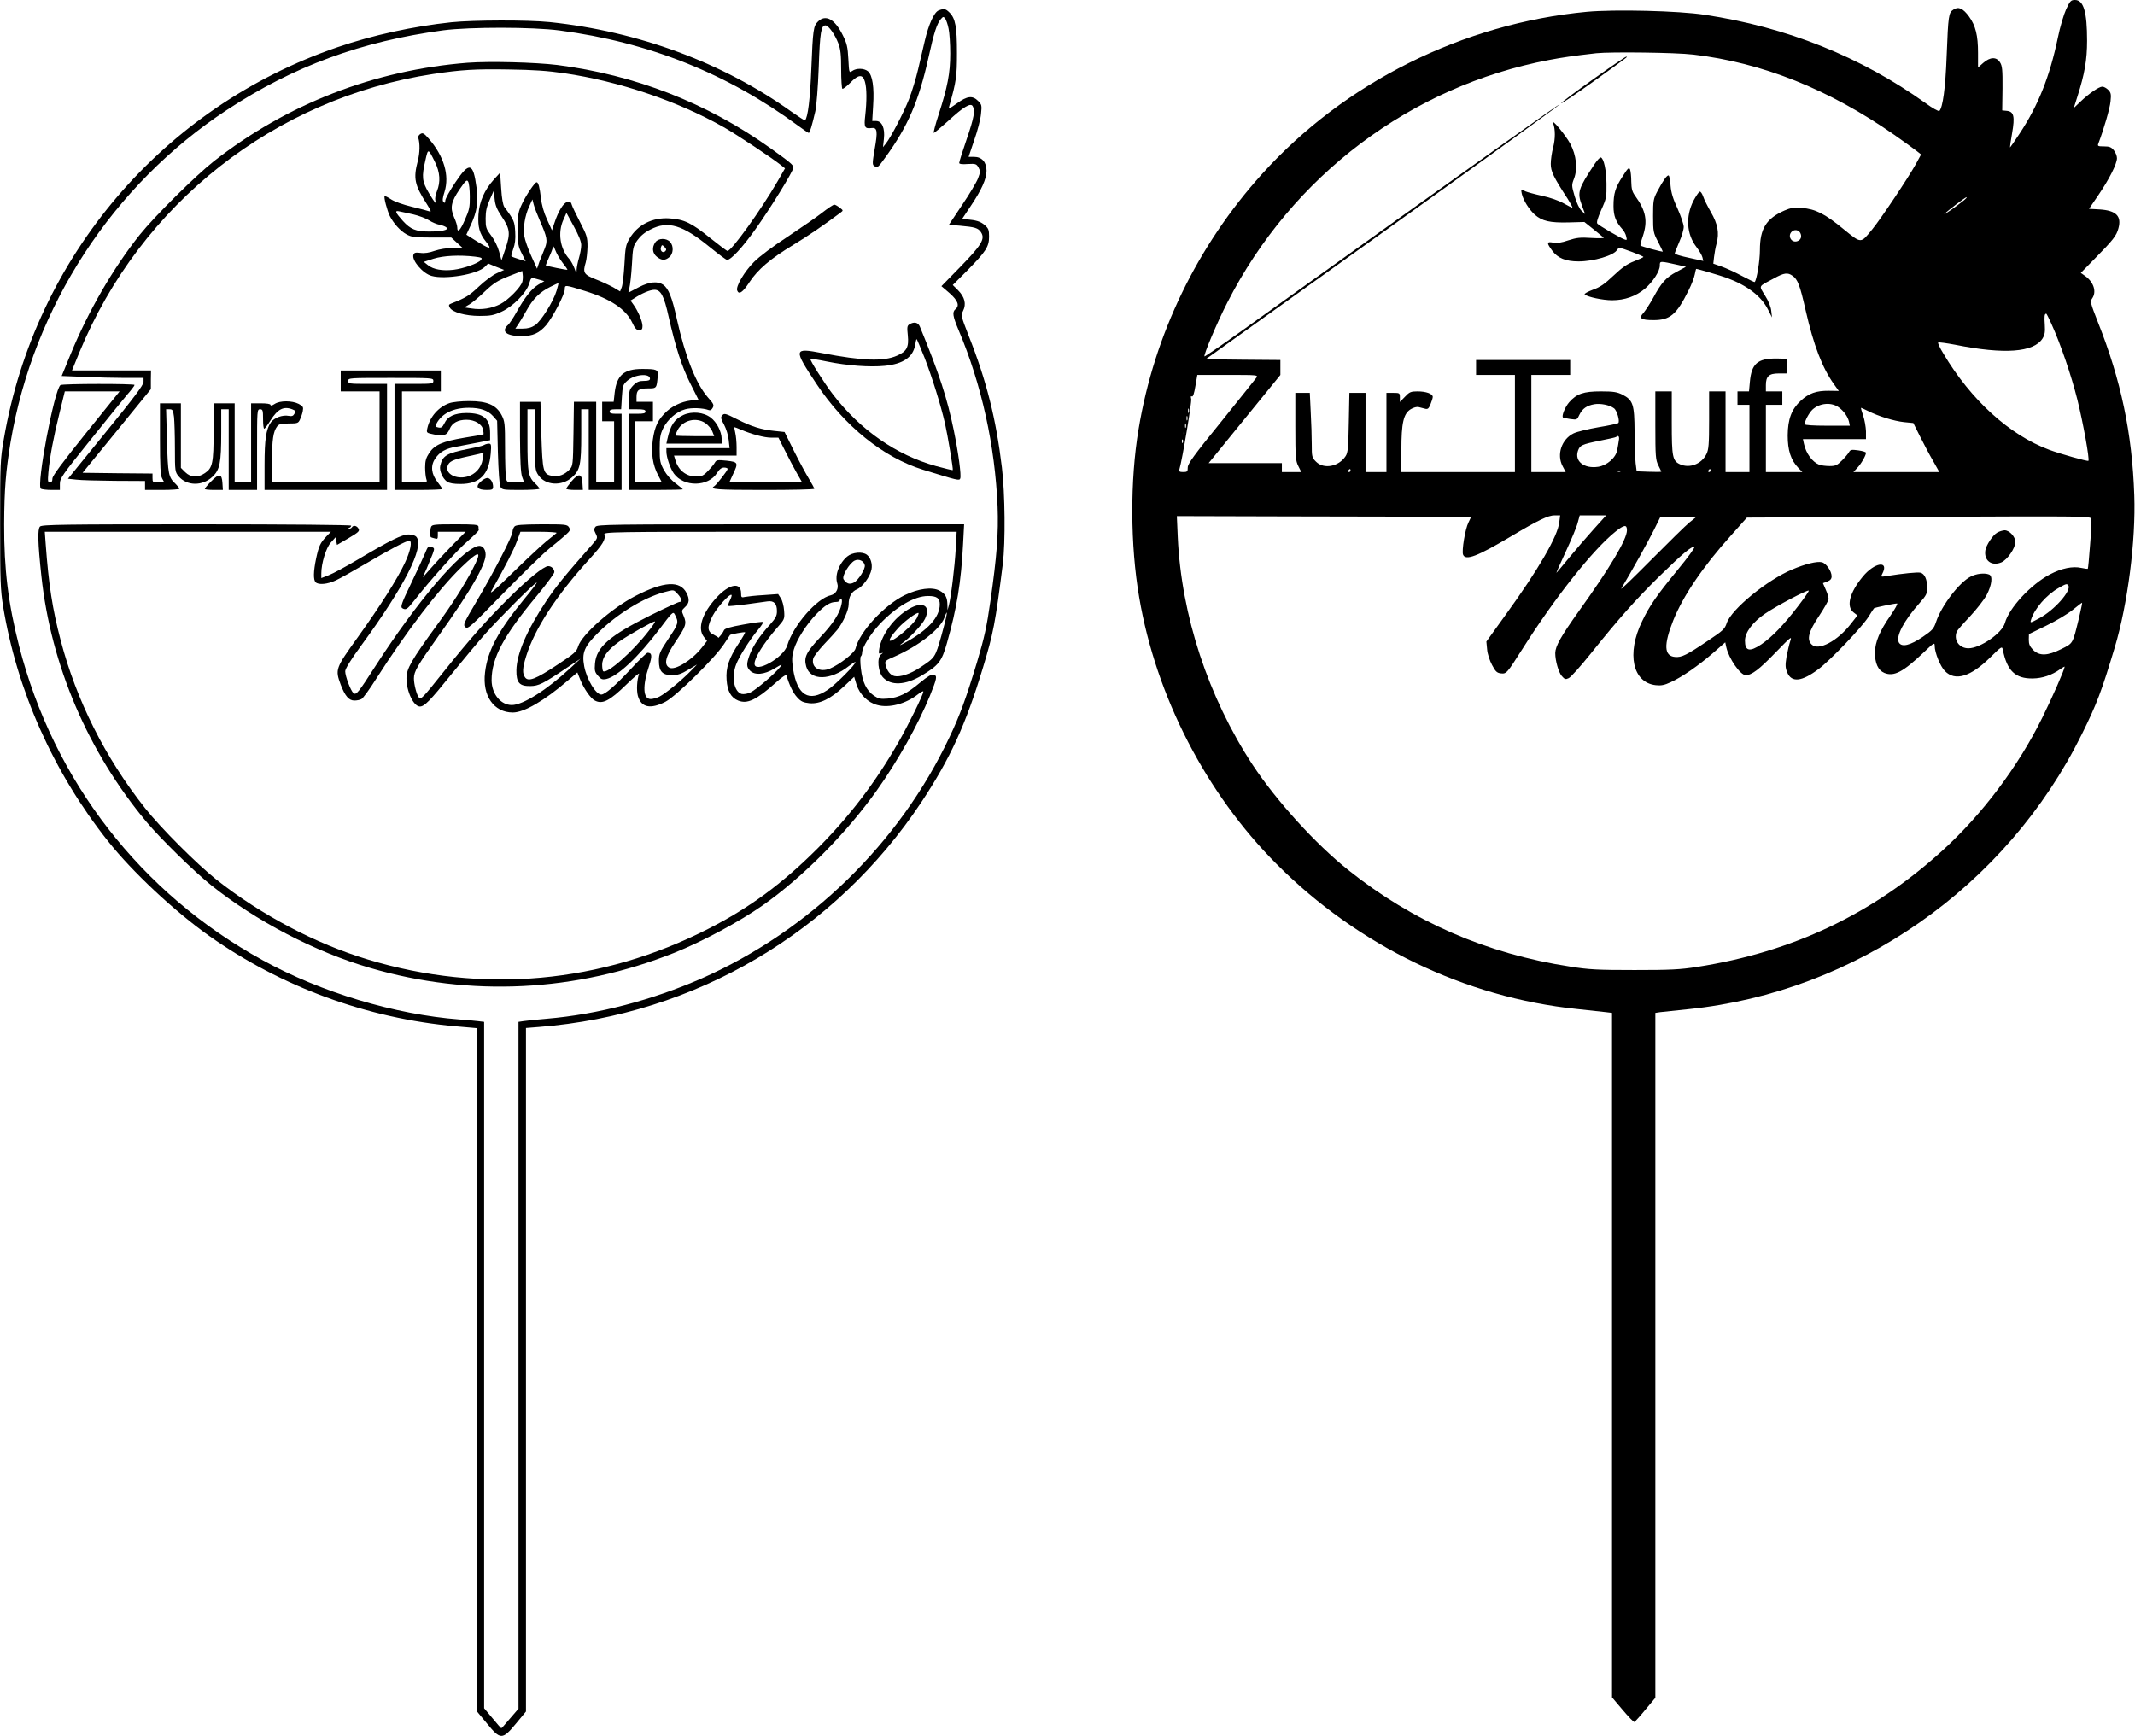 <?xml version="1.0" encoding="UTF-8" standalone="yes"?>
<svg version="1.0" xmlns="http://www.w3.org/2000/svg" width="377.987mm" height="307.325mm" viewBox="0 0 1429 1162" preserveAspectRatio="xMidYMid meet">
  <g transform="translate(0,1162) scale(0.1,-0.1)" fill="#000000" stroke="none">
    <path d="M13830 11558 c-16 -35 -41 -119 -55 -188 -55 -264 -132 -456 -257
-645 -34 -52 -63 -93 -64 -92 -1 1 5 44 14 94 20 114 12 146 -35 151 l-31 3 2
147 c1 126 -2 152 -17 175 -24 38 -66 36 -112 -4 l-35 -31 0 99 c0 115 -16
181 -60 242 -40 55 -71 69 -104 47 -33 -21 -35 -36 -46 -311 -8 -215 -26 -345
-49 -368 -4 -4 -45 18 -90 51 -437 313 -930 510 -1481 593 -174 27 -602 37
-788 20 -830 -78 -1622 -473 -2175 -1086 -433 -480 -721 -1074 -826 -1707 -58
-345 -56 -779 4 -1128 113 -663 448 -1312 920 -1785 545 -547 1263 -893 2010
-970 83 -9 169 -18 193 -21 l42 -5 0 -2291 0 -2291 71 -84 c39 -46 74 -83 79
-81 4 2 38 39 74 83 l66 79 0 2293 0 2292 33 5 c17 2 103 11 190 20 1119 115
2128 820 2632 1841 100 201 133 290 220 580 87 290 142 716 131 1020 -14 414
-89 770 -243 1157 -51 130 -53 139 -39 160 31 44 11 108 -45 149 l-31 22 94
96 c123 125 145 153 158 203 22 81 -15 119 -126 126 l-71 4 64 94 c72 106 123
207 123 245 0 15 -9 38 -21 53 -17 21 -29 26 -66 26 -39 0 -44 2 -38 18 37 96
78 238 82 283 5 48 3 59 -16 78 -11 11 -29 21 -39 21 -23 0 -92 -48 -149 -103
l-42 -40 25 79 c47 147 64 242 64 371 0 193 -23 273 -81 273 -27 0 -33 -6 -59
-62z m-2498 -303 c464 -54 911 -233 1348 -538 63 -44 129 -92 147 -106 l32
-25 -36 -66 c-50 -90 -232 -363 -290 -434 -80 -98 -72 -98 -193 0 -126 104
-189 135 -280 142 -54 4 -76 0 -115 -17 -123 -54 -165 -122 -165 -265 0 -71
-21 -200 -35 -214 -2 -2 -40 17 -86 41 -46 25 -108 53 -137 63 l-54 19 5 45
c3 25 10 65 17 90 19 71 8 130 -38 210 -22 38 -46 86 -52 105 -7 20 -17 34
-23 32 -7 -2 -25 -30 -42 -61 -53 -105 -46 -223 19 -308 19 -25 38 -57 41 -70
l6 -25 -95 21 c-53 11 -96 24 -96 29 0 5 14 39 30 77 17 38 30 83 30 101 0 18
-19 72 -41 122 -30 64 -43 107 -47 153 -2 36 -8 67 -13 69 -9 6 -37 -33 -75
-105 -27 -51 -29 -63 -29 -166 0 -105 2 -113 33 -172 17 -34 32 -64 32 -66 0
-5 -143 34 -149 40 -3 3 4 30 15 62 34 102 22 170 -51 271 -20 27 -25 47 -26
95 0 34 -4 70 -8 81 -7 17 -14 11 -49 -44 -50 -77 -62 -115 -62 -201 0 -66 16
-106 60 -155 10 -11 22 -32 25 -48 6 -24 5 -26 -11 -20 -31 11 -171 93 -182
106 -7 8 2 37 26 92 34 75 36 86 35 175 -1 92 -18 170 -38 176 -5 2 -23 -17
-40 -42 -111 -167 -119 -190 -87 -278 l22 -59 -24 22 c-14 13 -33 53 -46 97
-21 72 -21 75 -4 119 25 66 15 156 -25 232 -32 59 -129 176 -115 138 15 -41
15 -103 0 -162 -9 -33 -16 -83 -16 -110 0 -50 18 -88 114 -235 20 -32 34 -58
30 -58 -4 0 -30 13 -58 29 -29 17 -91 39 -143 50 -51 11 -101 25 -112 30 -29
16 -32 14 -25 -16 10 -44 50 -107 88 -141 49 -42 100 -54 225 -51 l106 3 60
-48 c33 -27 64 -52 69 -57 5 -4 -32 -5 -81 -2 -76 5 -100 2 -156 -16 -46 -16
-76 -20 -101 -15 -44 8 -45 -1 -7 -53 37 -51 91 -73 177 -73 101 0 236 40 257
76 4 8 13 14 19 14 16 0 158 -54 158 -60 0 -3 -28 -16 -62 -29 -47 -18 -82
-43 -139 -97 -58 -55 -89 -77 -138 -94 -34 -13 -58 -26 -54 -31 18 -17 121
-39 184 -39 84 0 160 27 219 77 54 46 100 118 100 155 0 32 -2 32 124 4 l51
-12 -63 -34 c-70 -37 -101 -71 -157 -175 -21 -38 -50 -82 -63 -98 -36 -38 -19
-50 66 -50 111 0 154 37 234 198 20 39 38 87 42 108 4 20 8 37 9 37 11 0 163
-45 205 -60 139 -52 232 -123 277 -214 l26 -51 -5 43 c-2 27 -19 68 -42 104
-42 69 -48 57 61 115 67 37 91 40 123 17 35 -24 50 -63 88 -231 54 -236 111
-384 189 -494 l33 -46 -66 1 c-85 1 -134 -17 -188 -66 -62 -57 -87 -123 -88
-233 0 -100 21 -165 71 -217 l27 -28 -122 0 -122 0 0 225 0 225 55 0 55 0 0
45 0 45 -55 0 -55 0 0 42 c0 59 21 78 85 78 l53 0 4 43 c3 23 3 45 1 50 -2 4
-36 7 -75 7 -124 0 -164 -35 -175 -155 l-6 -65 -38 0 -39 0 0 -45 0 -45 40 0
40 0 0 -225 0 -225 -80 0 -80 0 0 270 0 270 -55 0 -55 0 0 -192 c0 -164 -3
-198 -18 -228 -33 -67 -113 -97 -177 -68 -50 23 -55 49 -55 278 l0 210 -55 0
-55 0 0 -228 c0 -208 2 -231 20 -267 11 -22 20 -41 20 -43 0 -1 -37 -2 -82 0
l-83 3 -7 55 c-3 30 -6 125 -7 210 -1 183 -10 211 -81 248 -37 18 -60 22 -145
22 -116 0 -162 -16 -212 -73 -27 -31 -52 -92 -41 -102 1 -2 23 -6 48 -10 45
-6 46 -6 62 29 20 41 49 61 100 70 40 7 102 -5 131 -27 20 -14 41 -87 29 -99
-4 -4 -64 -17 -132 -28 -69 -12 -144 -30 -167 -41 -80 -39 -115 -141 -74 -219
l21 -40 -115 0 -115 0 0 325 0 325 130 0 130 0 0 50 0 50 -315 0 -315 0 0 -50
0 -50 130 0 130 0 0 -325 0 -325 -380 0 -380 0 0 148 c0 181 14 243 63 273 18
11 41 17 52 14 11 -3 30 -8 43 -11 18 -5 25 0 37 30 8 19 15 42 15 49 0 21
-45 37 -102 37 -45 0 -54 -4 -84 -36 l-34 -35 0 30 c0 30 -1 31 -45 31 l-45 0
0 -265 0 -265 -70 0 -70 0 0 265 0 265 -54 0 -54 0 -4 -198 c-3 -170 -6 -202
-21 -225 -46 -71 -146 -90 -198 -38 -28 28 -29 34 -29 118 0 48 -3 145 -7 216
l-6 127 -49 0 -48 0 0 -225 c0 -207 2 -229 20 -265 l20 -40 -65 0 -65 0 0 30
0 30 -245 0 -245 0 240 295 240 295 0 50 0 50 -250 2 -250 3 1185 849 c652
467 1185 853 1185 858 0 6 -453 -316 -2139 -1524 -129 -92 -237 -166 -239
-164 -8 8 85 229 153 361 432 848 1229 1449 2155 1624 90 17 157 27 315 45 94
10 533 5 647 -9z m1811 -978 c-40 -33 -140 -103 -128 -90 18 20 140 113 148
113 5 0 -4 -10 -20 -23z m-1093 -216 c13 -25 4 -48 -21 -56 -38 -12 -65 35
-37 63 18 18 46 14 58 -7z m1681 -608 c64 -142 133 -345 174 -508 39 -157 83
-400 74 -410 -6 -5 -191 47 -263 74 -266 99 -524 334 -708 644 -23 37 -38 70
-35 74 4 3 55 -4 114 -15 330 -66 526 -51 585 42 15 25 18 43 15 93 -4 56 -2
73 10 73 2 0 17 -30 34 -67z m-5322 -362 c-8 -11 -114 -143 -236 -295 -182
-224 -223 -281 -223 -305 0 -28 -3 -31 -31 -31 -24 0 -29 4 -25 18 20 67 84
452 79 471 -4 16 -3 22 5 17 7 -4 15 20 23 69 l13 75 204 0 c199 0 204 0 191
-19z m3900 -199 c33 -24 59 -61 67 -94 l6 -28 -151 0 c-97 0 -151 4 -151 10 0
23 29 76 52 98 49 45 128 51 177 14z m-4352 -34 c-3 -7 -5 -2 -5 12 0 14 2 19
5 13 2 -7 2 -19 0 -25z m4546 11 c68 -35 175 -68 242 -75 l62 -6 46 -92 c25
-50 64 -124 87 -163 l41 -73 -288 0 -287 0 26 28 c26 27 58 83 58 101 0 5 -23
12 -51 16 -45 6 -53 5 -62 -11 -6 -11 -27 -36 -47 -56 -33 -33 -44 -38 -83
-38 -25 0 -57 4 -70 9 -46 18 -88 75 -102 139 l-7 32 211 0 211 0 0 53 c-1 28
-9 76 -19 105 -10 28 -16 52 -14 52 2 0 23 -10 46 -21z m-4556 -61 c-3 -7 -5
-2 -5 12 0 14 2 19 5 13 2 -7 2 -19 0 -25z m-10 -50 c-3 -7 -5 -2 -5 12 0 14
2 19 5 13 2 -7 2 -19 0 -25z m-10 -50 c-3 -7 -5 -2 -5 12 0 14 2 19 5 13 2 -7
2 -19 0 -25z m2909 -35 c-2 -16 -7 -44 -11 -65 -8 -51 -68 -104 -128 -113 -94
-14 -159 37 -135 107 13 37 25 43 148 68 57 11 106 22 108 25 14 14 23 2 18
-22z m-2919 -15 c-3 -8 -6 -5 -6 6 -1 11 2 17 5 13 3 -3 4 -12 1 -19z m1123
-188 c0 -5 -5 -10 -11 -10 -5 0 -7 5 -4 10 3 6 8 10 11 10 2 0 4 -4 4 -10z
m2410 0 c0 -5 -5 -10 -11 -10 -5 0 -7 5 -4 10 3 6 8 10 11 10 2 0 4 -4 4 -10z
m-603 -6 c-3 -3 -12 -4 -19 -1 -8 3 -5 6 6 6 11 1 17 -2 13 -5z m-1251 -303
l251 -1 -18 -38 c-22 -43 -46 -190 -36 -215 16 -42 95 -12 317 120 186 111
253 143 296 143 l37 0 -6 -46 c-10 -94 -139 -316 -362 -624 l-126 -175 5 -52
c2 -30 17 -75 33 -105 23 -44 33 -53 59 -56 37 -4 40 -1 144 163 218 345 474
667 623 786 59 47 77 49 77 9 0 -60 -113 -250 -321 -540 -122 -171 -158 -236
-159 -282 0 -51 22 -129 44 -154 19 -22 25 -24 46 -14 14 6 81 81 149 166 190
237 296 356 457 515 158 154 216 203 235 197 6 -2 -43 -70 -110 -151 -145
-177 -189 -241 -240 -347 -105 -216 -63 -410 92 -427 34 -4 58 0 100 20 75 34
186 111 284 196 l81 71 7 -33 c17 -76 94 -187 130 -187 40 0 91 39 198 150
105 108 113 115 100 78 -7 -21 -18 -69 -25 -106 -9 -56 -8 -73 5 -104 29 -69
97 -62 210 23 81 61 289 279 334 350 17 28 34 54 37 57 6 5 130 31 154 32 7 0
-13 -36 -44 -81 -72 -102 -103 -178 -104 -247 0 -73 21 -119 63 -137 64 -26
124 5 262 136 70 67 75 70 75 45 0 -44 38 -139 69 -169 68 -69 171 -38 302 91
76 75 80 77 85 53 28 -142 84 -195 201 -193 64 1 127 22 183 62 17 12 30 19
30 17 0 -18 -84 -209 -150 -342 -161 -327 -402 -647 -668 -889 -467 -425
-1002 -679 -1642 -779 -114 -18 -179 -21 -420 -21 -246 0 -305 3 -430 23 -560
86 -1053 301 -1485 646 -219 174 -482 464 -641 705 -297 453 -477 1000 -501
1525 l-6 140 734 -2 c404 -1 847 -2 985 -2z m1072 -83 c-46 -51 -119 -136
-162 -188 -43 -52 -82 -99 -87 -104 -5 -5 23 58 61 140 38 82 75 170 81 197
l13 47 88 0 89 0 -83 -92z m3322 -108 c-6 -85 -13 -156 -15 -158 -1 -1 -20 1
-43 6 -58 13 -132 -2 -210 -43 -128 -67 -275 -226 -302 -326 -18 -67 -165
-169 -244 -169 -62 0 -101 55 -78 112 4 9 43 54 87 100 44 47 95 112 113 145
35 67 42 127 16 137 -31 12 -85 6 -123 -14 -76 -38 -196 -195 -232 -304 -15
-45 -25 -56 -88 -99 -85 -58 -142 -72 -161 -38 -21 41 33 145 139 264 45 51
51 63 51 102 0 55 -17 94 -45 101 -19 5 -117 -5 -224 -22 -42 -7 -43 -6 -32
14 49 93 -52 78 -131 -19 -88 -107 -111 -199 -62 -238 l27 -21 -43 -55 c-90
-117 -219 -185 -264 -139 -34 33 -20 86 49 189 36 54 65 106 65 115 0 10 -8
38 -19 62 l-19 44 29 11 c21 8 29 18 29 35 0 34 -36 87 -65 94 -32 8 -111 -11
-200 -49 -167 -70 -406 -266 -437 -358 -13 -40 -25 -51 -124 -117 -145 -98
-178 -114 -222 -110 -74 6 -77 81 -12 245 66 164 198 359 386 568 l107 120
1151 5 c1145 5 1151 5 1155 -15 2 -11 -2 -90 -9 -175z m-2680 154 c-25 -20
-141 -134 -259 -253 -118 -119 -207 -205 -199 -191 67 111 184 322 219 393
l43 87 121 0 120 0 -45 -36z m2535 -424 c21 -35 -95 -166 -195 -219 -61 -33
-62 -33 -55 -10 22 73 103 167 185 213 50 29 56 30 65 16z m-1811 -140 c-94
-123 -174 -206 -245 -254 -78 -52 -109 -45 -109 25 0 55 51 124 135 181 76 52
285 162 292 154 3 -3 -30 -50 -73 -106z m1881 -81 c-42 -171 -37 -164 -117
-204 -92 -46 -147 -48 -189 -6 -22 23 -29 38 -29 68 l1 38 117 57 c64 31 144
79 177 106 33 27 61 48 62 47 2 -1 -9 -48 -22 -106z"/>
    <path d="M10663 11089 c-117 -83 -213 -155 -213 -160 0 -5 98 61 218 147 247
178 228 164 216 164 -5 0 -105 -68 -221 -151z"/>
    <path d="M13368 8054 c-28 -15 -74 -84 -79 -119 -10 -68 42 -107 107 -80 40
17 94 95 94 137 0 35 -40 78 -72 78 -13 -1 -35 -7 -50 -16z"/>
    <path d="M6282 11550 c-30 -12 -67 -95 -92 -202 -11 -46 -31 -132 -45 -192
-14 -61 -42 -151 -61 -200 -37 -93 -119 -251 -154 -296 l-20 -25 6 56 c8 71
-13 119 -52 119 l-26 0 6 103 c8 121 -4 204 -35 230 -26 21 -77 22 -105 2 -21
-14 -21 -13 -26 80 -4 80 -10 105 -37 159 -53 108 -115 142 -166 92 -31 -31
-34 -50 -45 -321 -8 -199 -23 -321 -42 -341 -2 -2 -42 24 -89 57 -459 329
-1026 539 -1619 601 -147 15 -511 14 -659 -1 -255 -27 -527 -86 -763 -167
-1170 -401 -2024 -1403 -2233 -2622 -24 -137 -25 -162 -25 -570 0 -382 2 -440
20 -552 92 -561 337 -1111 701 -1570 163 -206 445 -470 679 -636 482 -341
1059 -553 1653 -605 l137 -12 0 -2286 0 -2286 68 -82 c91 -112 104 -112 195
-2 l67 81 0 2288 0 2288 88 7 c1044 82 1980 633 2559 1505 193 292 296 516
412 900 69 228 83 297 133 695 18 144 15 471 -6 645 -39 325 -103 581 -222
881 -52 134 -53 137 -38 168 23 45 11 93 -33 137 l-36 36 96 96 c126 128 147
160 147 228 0 46 -4 55 -30 78 -29 24 -55 32 -123 38 l-27 3 56 84 c74 110
107 184 107 238 0 58 -32 93 -83 93 l-37 0 38 113 c22 62 42 140 45 174 6 57
5 63 -19 87 -38 38 -73 34 -142 -16 -54 -38 -58 -40 -51 -17 46 162 51 196 51
354 0 175 -10 231 -50 271 -26 26 -37 28 -73 14z m67 -122 c6 -27 11 -102 11
-166 0 -134 -18 -224 -78 -410 -22 -67 -36 -122 -32 -122 4 0 48 37 97 81 101
93 149 122 163 99 18 -29 10 -76 -40 -222 -28 -81 -50 -152 -50 -159 0 -7 20
-10 57 -7 53 3 58 1 72 -23 13 -24 13 -31 -3 -73 -10 -26 -58 -107 -107 -179
l-88 -132 74 -6 c101 -9 122 -15 141 -44 29 -44 4 -85 -137 -230 l-128 -131
55 -47 c56 -50 68 -83 39 -107 -23 -19 -18 -47 21 -140 154 -364 244 -774 261
-1180 7 -180 -5 -335 -48 -634 -25 -174 -40 -243 -90 -410 -73 -241 -114 -354
-184 -501 -334 -709 -935 -1295 -1656 -1614 -333 -146 -696 -242 -1039 -271
-69 -6 -140 -13 -157 -16 l-33 -5 0 -2299 0 -2299 -56 -65 c-30 -36 -57 -66
-59 -66 -2 0 -29 30 -59 67 l-56 67 0 2298 0 2297 -42 5 c-24 3 -79 8 -123 11
-432 33 -926 181 -1318 397 -816 448 -1399 1201 -1630 2103 -73 285 -101 515
-100 815 1 234 11 355 43 550 153 908 683 1721 1448 2224 447 293 898 459
1448 533 178 23 598 23 779 -1 596 -78 1123 -288 1596 -637 37 -27 69 -49 72
-49 7 0 22 50 44 145 8 34 18 163 23 297 8 233 16 278 45 278 20 0 63 -60 86
-120 15 -40 19 -76 19 -175 0 -68 4 -126 8 -129 5 -3 28 15 52 39 56 58 85 60
99 8 13 -44 13 -129 2 -228 -9 -77 -3 -88 42 -82 39 5 43 -20 21 -143 -15 -88
-16 -103 -3 -111 23 -14 25 -12 76 59 150 207 223 376 288 669 37 168 56 225
83 256 15 17 17 17 29 2 6 -10 17 -39 22 -67z"/>
    <path d="M3130 11200 c-626 -49 -1210 -276 -1700 -660 -123 -97 -396 -368
-494 -490 -179 -224 -347 -515 -464 -801 l-60 -146 151 -6 c83 -4 206 -7 274
-7 l123 0 0 -27 c-1 -21 -62 -103 -254 -338 l-252 -310 55 -6 c31 -4 147 -7
259 -8 l202 -1 0 -30 0 -30 115 0 c63 0 115 4 115 8 0 5 -12 19 -26 33 -47 44
-51 63 -57 287 l-6 212 23 0 c21 0 24 -6 30 -52 3 -29 6 -124 6 -210 0 -153 1
-157 25 -187 55 -65 159 -66 226 -3 50 47 59 93 59 298 l0 154 25 0 25 0 0
-270 0 -270 95 0 95 0 0 270 c0 263 0 270 20 270 18 0 20 -7 20 -65 0 -36 3
-65 8 -65 4 0 23 25 42 56 48 75 87 96 145 74 22 -8 24 -13 15 -30 -8 -15 -17
-18 -39 -14 -41 8 -97 -13 -119 -44 -32 -46 -42 -114 -42 -286 l0 -166 410 0
410 0 0 355 0 355 -130 0 c-123 0 -130 1 -130 20 0 20 7 20 285 20 278 0 285
0 285 -20 0 -19 -7 -20 -130 -20 l-130 0 0 -355 0 -355 160 0 c88 0 160 3 160
6 0 3 -14 24 -31 46 -43 53 -49 111 -17 157 30 46 72 69 144 81 32 6 96 18
142 27 l82 16 0 49 c0 96 -46 133 -160 133 -78 -1 -124 -22 -146 -69 -13 -26
-21 -32 -40 -28 -20 4 -22 7 -13 26 36 68 112 106 217 106 76 0 128 -18 161
-55 l28 -32 5 -210 c4 -129 10 -218 17 -232 11 -20 19 -21 136 -21 69 0 125 4
125 8 0 5 -11 19 -24 31 -51 48 -56 73 -56 295 l0 206 25 0 25 0 0 -204 c0
-195 1 -204 23 -237 46 -69 157 -76 226 -14 53 48 61 85 61 284 l0 171 25 0
25 0 0 -270 0 -270 110 0 110 0 0 255 0 255 -40 0 c-29 0 -40 4 -40 15 0 11
11 15 39 15 l38 0 5 82 c5 76 7 83 36 109 48 43 152 52 152 14 0 -11 -11 -15
-41 -15 -31 0 -47 -6 -70 -29 -26 -27 -29 -36 -29 -95 l0 -66 55 0 c42 0 55
-3 55 -15 0 -12 -13 -15 -55 -15 l-55 0 0 -255 0 -255 180 0 c99 0 180 2 180
4 0 2 -22 20 -48 40 -29 21 -60 56 -78 88 -26 48 -29 62 -29 143 0 74 4 98 23
137 30 60 89 112 148 128 42 12 118 9 156 -5 11 -4 20 0 28 15 10 18 6 27 -31
68 -81 92 -152 272 -209 525 -32 147 -56 206 -92 231 -36 25 -92 20 -161 -16
-34 -18 -65 -34 -69 -36 -4 -2 -2 12 4 30 5 18 13 88 17 155 6 114 8 125 37
165 20 28 49 53 88 72 116 60 214 31 396 -118 58 -47 110 -86 116 -86 26 0
102 82 189 204 102 143 255 391 255 414 0 18 -20 34 -155 131 -426 303 -904
489 -1425 556 -148 18 -453 26 -600 15z m645 -70 c368 -54 759 -186 1068 -361
90 -51 323 -206 382 -253 l29 -23 -48 -84 c-115 -198 -310 -469 -337 -469 -5
0 -56 39 -115 86 -126 102 -174 125 -272 132 -115 8 -214 -42 -269 -135 -25
-43 -28 -60 -34 -173 -4 -69 -12 -138 -18 -153 l-11 -28 -45 27 c-26 14 -78
39 -118 54 -80 32 -88 44 -67 113 6 21 11 68 12 106 0 62 -4 75 -49 162 -27
52 -52 104 -56 117 -4 18 -11 23 -29 20 -26 -3 -62 -62 -88 -142 l-16 -48 -33
73 c-22 47 -36 99 -41 144 -8 71 -17 105 -29 105 -12 -1 -71 -87 -98 -146 -25
-53 -28 -70 -28 -169 0 -100 3 -115 27 -162 l26 -52 -45 14 c-25 8 -47 16 -50
19 -3 3 3 25 12 50 12 32 16 65 13 114 -4 69 -7 78 -73 167 -9 14 -17 58 -21
125 l-7 104 -43 -47 c-62 -69 -96 -147 -102 -233 -5 -83 7 -127 49 -180 47
-59 30 -56 -78 12 l-52 33 29 63 c42 91 53 156 39 253 -22 167 -48 174 -141
35 -38 -56 -68 -111 -68 -123 0 -16 -3 -18 -12 -9 -8 8 -7 25 7 68 34 110 -4
238 -104 354 -34 39 -42 43 -58 33 -10 -6 -16 -17 -14 -25 12 -38 11 -100 -3
-155 -31 -118 -22 -161 61 -290 27 -43 31 -54 17 -48 -11 4 -63 18 -118 31
-58 14 -115 34 -138 49 -22 15 -42 24 -44 22 -7 -7 17 -97 34 -132 25 -50 71
-101 111 -123 34 -19 54 -22 170 -22 l131 0 38 -35 37 -34 -65 -1 c-39 0 -88
-8 -121 -19 -36 -13 -69 -18 -95 -14 -32 4 -42 2 -47 -12 -14 -36 62 -126 121
-142 91 -26 307 11 356 60 l23 23 53 -22 54 -21 -49 -22 c-27 -12 -81 -52
-120 -89 -63 -60 -88 -76 -183 -113 -19 -7 -21 -12 -12 -28 16 -31 104 -56
200 -56 73 0 94 4 148 29 76 35 165 126 183 186 14 45 11 44 63 29 l39 -11
-41 -24 c-44 -27 -90 -84 -146 -185 -20 -36 -45 -74 -56 -84 -49 -44 -11 -75
92 -75 74 0 117 20 163 73 44 52 125 207 125 241 0 30 0 30 135 -12 171 -53
273 -121 316 -211 18 -39 29 -51 46 -51 18 0 23 6 23 28 0 30 -29 99 -60 142
l-20 28 23 14 c51 34 108 58 137 58 43 0 64 -40 95 -180 47 -207 88 -333 145
-447 l57 -113 -32 0 c-60 0 -135 -30 -182 -73 -58 -54 -81 -100 -94 -192 -12
-90 -1 -167 36 -237 l25 -48 -90 0 -90 0 0 205 0 205 60 0 60 0 0 65 0 65 -55
0 -55 0 0 33 c0 46 15 57 77 57 58 0 58 0 65 82 4 44 -4 48 -105 48 -121 0
-169 -42 -183 -157 l-7 -63 -38 0 -39 0 0 -65 0 -65 40 0 40 0 0 -205 0 -205
-60 0 -60 0 0 270 0 270 -74 0 -75 0 -3 -214 c-3 -209 -4 -215 -26 -239 -33
-35 -75 -51 -117 -43 -60 12 -64 27 -72 274 l-6 222 -69 0 -68 0 0 -232 c1
-168 5 -243 14 -270 l14 -38 -58 0 c-56 0 -58 1 -64 31 -3 17 -6 109 -6 204 0
160 -2 175 -23 216 -36 68 -96 94 -217 94 -54 0 -111 -6 -133 -14 -72 -25
-130 -91 -147 -167 -7 -32 -7 -32 47 -43 64 -13 85 -5 103 39 16 39 56 60 112
60 55 0 104 -29 111 -67 3 -15 4 -29 3 -30 -1 -2 -58 -12 -127 -23 -148 -25
-201 -48 -237 -103 -21 -32 -27 -53 -27 -96 0 -31 4 -66 8 -78 8 -23 7 -23
-77 -23 l-86 0 0 305 0 305 130 0 130 0 0 70 0 70 -335 0 -335 0 0 -70 0 -70
130 0 130 0 0 -305 0 -305 -360 0 -360 0 0 143 c0 143 8 197 34 232 12 16 27
20 78 20 58 0 64 2 75 26 7 15 16 40 19 57 5 27 2 32 -27 48 -45 23 -126 23
-161 0 -17 -11 -28 -14 -28 -7 0 7 -24 11 -65 11 l-65 0 0 -265 0 -265 -55 0
-55 0 0 265 0 265 -70 0 -70 0 -1 -187 c0 -212 -7 -246 -58 -280 -48 -33 -95
-30 -132 6 l-29 29 0 216 0 216 -70 0 -70 0 0 -237 c0 -187 3 -244 14 -265
l15 -28 -40 0 c-37 0 -39 2 -39 30 l0 30 -234 2 -234 3 229 280 228 280 0 63
1 62 -264 0 -265 0 49 120 c410 997 1308 1703 2370 1865 188 28 281 34 505 30
159 -2 262 -9 370 -25z m-864 -595 c34 -69 38 -133 13 -195 -9 -22 -14 -49
-11 -60 9 -33 0 -23 -43 48 -46 78 -49 108 -23 220 18 80 18 80 64 -13z m233
-230 c1 -70 -3 -90 -33 -157 -31 -72 -51 -91 -51 -49 0 10 -9 40 -21 66 -28
64 -21 103 37 188 41 60 49 66 57 51 6 -10 11 -55 11 -99z m212 -132 c57 -85
61 -114 28 -214 l-28 -82 -16 59 c-9 34 -32 80 -53 107 -34 45 -37 54 -37 114
0 50 7 80 28 127 l27 61 5 -55 c4 -43 14 -69 46 -117z m256 -28 c51 -116 54
-137 34 -187 -10 -24 -26 -64 -36 -90 l-16 -47 -39 86 c-21 47 -42 106 -46
132 -9 58 4 137 32 198 l22 48 9 -35 c5 -19 23 -66 40 -105z m-847 40 c39 -9
86 -27 106 -40 20 -13 53 -27 72 -30 20 -4 41 -13 47 -20 12 -15 -35 -25 -120
-25 -87 0 -123 15 -174 71 -51 57 -57 72 -23 64 12 -2 54 -12 92 -20z m1125
-206 c0 -20 -7 -58 -15 -85 -8 -27 -15 -62 -16 -79 0 -29 -1 -29 -15 10 -8 21
-23 48 -33 60 -63 68 -80 178 -40 265 l20 45 49 -90 c33 -60 50 -102 50 -126z
m-125 -118 c19 -24 34 -45 32 -47 -2 -3 -139 25 -144 29 -1 2 9 27 22 56 14
29 25 60 26 69 0 10 7 -1 15 -22 8 -22 30 -60 49 -85z m-587 41 c47 -6 52 -9
40 -23 -17 -22 -116 -57 -182 -65 -74 -9 -136 2 -171 30 l-29 23 65 21 c67 21
174 26 277 14z m318 -167 c-9 -37 -95 -124 -148 -151 -57 -29 -126 -40 -193
-29 l-48 7 34 20 c19 11 66 50 104 87 58 55 85 72 160 102 l90 35 3 -24 c2
-14 1 -35 -2 -47z m229 -61 c-21 -72 -104 -204 -144 -231 -24 -16 -49 -23 -83
-23 l-49 0 19 28 c10 15 35 56 55 92 43 79 90 125 159 159 29 15 54 26 55 25
2 0 -4 -23 -12 -50z"/>
    <path d="M5504 10197 c-38 -30 -143 -102 -233 -162 -95 -62 -190 -133 -225
-169 -63 -63 -123 -164 -112 -191 11 -30 37 -13 82 56 57 86 139 156 294 250
96 58 203 131 315 215 20 15 20 15 -5 34 -14 11 -30 20 -36 20 -7 0 -43 -24
-80 -53z"/>
    <path d="M4386 9998 c-24 -34 -20 -73 10 -97 33 -26 55 -26 83 -3 28 22 31 75
6 102 -25 28 -79 27 -99 -2z m66 -60 c-16 -16 -37 4 -28 28 6 16 8 16 23 1 13
-13 15 -19 5 -29z"/>
    <path d="M6087 9449 c-15 -9 -17 -19 -11 -74 8 -79 -7 -108 -72 -136 -89 -40
-232 -35 -501 17 -193 37 -194 29 -39 -205 187 -283 448 -493 712 -575 239
-74 245 -75 251 -59 8 21 -12 169 -43 321 -45 219 -97 378 -227 695 -12 29
-38 35 -70 16z m102 -226 c50 -130 107 -312 136 -438 19 -84 56 -307 52 -312
-2 -2 -53 11 -113 27 -266 74 -505 241 -688 478 -57 74 -158 233 -152 239 2 3
52 -5 110 -17 137 -28 289 -39 387 -29 124 12 190 58 204 139 4 22 8 40 10 40
2 0 26 -57 54 -127z"/>
    <path d="M404 9042 c-41 -28 -163 -674 -131 -694 7 -4 38 -8 70 -8 l57 0 0 40
c0 38 14 58 199 288 109 136 221 274 249 307 29 33 52 63 52 68 0 9 -482 9
-496 -1z m171 -321 c-162 -202 -225 -287 -225 -305 0 -17 -5 -26 -16 -26 -15
0 -16 9 -11 68 10 106 34 233 74 395 l36 147 184 0 183 0 -225 -279z"/>
    <path d="M4574 8842 c-61 -29 -87 -68 -108 -164 l-6 -28 185 0 185 0 0 33 c-1
48 -33 111 -73 141 -48 37 -126 44 -183 18z m146 -54 c19 -13 40 -38 47 -55
l13 -33 -130 0 c-71 0 -130 2 -130 5 0 4 7 19 15 36 35 66 124 88 185 47z"/>
    <path d="M4831 8836 c-8 -10 -5 -24 15 -59 14 -27 28 -70 31 -102 l6 -55 -212
0 -211 0 0 -23 c0 -38 26 -113 50 -147 66 -92 231 -90 289 4 16 25 30 36 47
36 13 0 24 -4 24 -9 0 -11 -74 -106 -90 -116 -34 -21 15 -25 330 -25 187 0
340 3 340 8 0 4 -16 34 -36 67 -20 33 -65 116 -100 186 l-63 127 -67 7 c-89 9
-153 29 -246 76 -87 44 -91 45 -107 25z m127 -92 c75 -32 158 -54 204 -54 l48
0 44 -87 c24 -49 60 -116 79 -150 l36 -63 -244 0 -244 0 24 53 c38 80 36 84
-42 93 -60 6 -68 5 -78 -12 -5 -10 -26 -36 -46 -56 -31 -33 -43 -38 -80 -38
-67 0 -119 42 -139 110 l-9 30 210 0 209 0 0 58 c0 31 -4 74 -9 95 -5 20 -7
37 -5 37 3 0 21 -7 42 -16z"/>
    <path d="M3240 8641 c-8 -5 -53 -16 -100 -25 -152 -30 -178 -45 -194 -115 -7
-32 16 -84 45 -105 16 -11 45 -16 90 -16 129 0 191 62 203 203 5 59 3 67 -12
67 -9 0 -24 -4 -32 -9z m-10 -96 c-9 -57 -49 -101 -104 -116 -74 -20 -147 20
-131 70 10 32 32 43 138 66 56 12 102 23 103 24 0 0 -2 -19 -6 -44z"/>
    <path d="M1412 8397 c-23 -23 -42 -46 -42 -50 0 -4 27 -7 61 -7 l60 0 -3 47
c-4 63 -22 65 -76 10z"/>
    <path d="M3826 8399 c-20 -24 -36 -46 -36 -51 0 -4 25 -8 56 -8 l55 0 -3 47
c-4 63 -25 67 -72 12z"/>
    <path d="M3216 8395 c-37 -34 -21 -55 40 -55 38 0 44 3 44 21 0 31 -18 59 -39
59 -10 0 -30 -11 -45 -25z"/>
    <path d="M267 8095 c-17 -17 -15 -106 9 -330 64 -599 312 -1179 705 -1649 95
-113 316 -329 429 -420 302 -242 699 -449 1067 -556 670 -196 1377 -161 2035
101 186 74 438 209 593 318 269 189 561 484 764 770 140 197 275 438 355 633
47 117 51 134 25 141 -15 4 -39 -10 -91 -53 -87 -73 -142 -100 -216 -107 -49
-4 -62 -1 -92 19 -51 35 -78 92 -88 182 -5 42 -5 79 0 82 4 3 8 13 8 23 0 36
56 127 119 194 109 115 232 187 322 187 59 0 79 -14 79 -56 0 -86 -79 -173
-235 -258 -27 -15 -39 -19 -25 -9 59 42 141 129 161 170 42 87 -14 122 -108
66 -98 -57 -181 -169 -198 -265 -5 -33 -4 -37 12 -32 16 6 16 5 -1 -8 -28 -22
-19 -118 14 -153 53 -57 150 -52 258 12 114 68 135 94 170 218 66 232 95 409
108 663 l7 132 -1228 0 c-1153 0 -1229 -1 -1240 -17 -11 -14 -10 -23 2 -46 14
-28 13 -30 -24 -73 -186 -211 -245 -284 -308 -379 -129 -194 -197 -352 -199
-462 -1 -83 20 -107 93 -106 56 1 85 15 241 120 l95 63 -65 -60 c-160 -149
-320 -250 -395 -250 -74 0 -134 74 -135 165 0 151 80 299 309 574 61 74 111
142 111 151 0 21 -19 40 -41 40 -29 0 -138 -88 -264 -214 -150 -149 -258 -271
-431 -487 -151 -189 -157 -195 -172 -177 -14 18 -32 87 -32 126 0 47 22 84
169 291 207 290 311 469 311 538 0 40 -24 66 -54 57 -118 -34 -406 -373 -681
-799 -119 -185 -131 -200 -150 -185 -18 15 -55 113 -55 146 0 16 37 77 106
171 290 396 423 658 372 727 -10 12 -27 18 -53 18 -45 0 -120 -37 -339 -167
-81 -48 -170 -96 -197 -106 l-49 -19 0 31 c0 67 31 170 63 206 l32 36 5 -25 5
-26 77 45 c68 40 76 48 67 64 -11 20 -34 25 -44 9 -3 -5 -12 -10 -18 -9 -9 0
-9 2 1 6 6 2 12 9 12 14 0 5 -414 9 -1034 9 -895 0 -1037 -2 -1049 -15z m1916
-67 c-41 -44 -50 -64 -68 -148 -18 -86 -19 -142 -3 -158 19 -19 79 -14 136 13
28 13 117 63 197 110 166 98 274 155 294 155 21 0 8 -69 -29 -147 -49 -106
-167 -292 -315 -498 -151 -210 -153 -216 -115 -319 29 -76 55 -106 91 -106 17
0 38 4 48 10 10 5 53 64 96 132 206 323 422 605 573 751 124 119 142 115 74
-15 -56 -108 -140 -239 -236 -370 -174 -239 -206 -295 -206 -359 0 -88 48
-189 90 -189 30 0 67 37 210 215 77 95 179 217 227 271 99 111 332 344 345
344 4 0 -34 -51 -85 -112 -173 -212 -244 -344 -261 -490 -19 -156 59 -268 186
-268 75 0 210 78 367 213 l65 55 21 -52 c24 -58 68 -122 96 -136 50 -27 99 -3
213 109 49 47 86 79 83 70 -14 -42 -18 -109 -8 -147 22 -79 84 -92 185 -40 72
38 330 292 391 385 21 32 40 60 41 62 4 5 97 22 101 18 2 -2 -17 -35 -42 -73
-67 -101 -88 -165 -82 -245 5 -76 29 -119 77 -139 61 -25 121 3 250 118 44 40
72 58 74 50 19 -65 44 -117 71 -146 26 -29 40 -35 83 -40 69 -6 142 29 232
114 l67 63 16 -53 c21 -65 76 -120 139 -136 79 -22 191 8 271 71 20 16 37 25
37 19 0 -20 -104 -231 -170 -345 -152 -265 -324 -490 -539 -706 -234 -234
-455 -397 -728 -536 -717 -367 -1514 -439 -2280 -207 -352 106 -716 299 -1015
535 -134 107 -373 346 -478 479 -266 335 -460 722 -565 1124 -55 210 -80 371
-100 644 l-6 82 957 0 958 0 -31 -32z m4214 -80 c-7 -124 -33 -336 -47 -383
l-8 -30 -1 38 c-1 50 -15 73 -53 93 -50 26 -140 14 -232 -30 -137 -66 -304
-247 -330 -358 -7 -29 -105 -106 -171 -134 -69 -28 -127 7 -112 68 4 14 36 55
72 94 37 38 77 83 90 99 39 50 75 131 75 168 0 52 19 86 56 102 37 15 88 85
97 133 7 37 -6 79 -31 98 -30 23 -97 17 -132 -12 -55 -47 -84 -125 -66 -180
11 -35 -9 -71 -43 -79 -94 -20 -252 -202 -292 -336 -25 -83 -219 -191 -219
-122 0 40 62 138 151 240 50 57 51 59 47 114 -2 32 -12 69 -22 84 l-18 28 -97
-7 c-53 -3 -108 -9 -123 -12 -26 -6 -28 -4 -28 24 0 77 -78 64 -163 -27 -98
-106 -131 -208 -86 -265 l21 -27 -36 -46 c-65 -83 -179 -153 -216 -133 -39 21
-26 74 40 172 71 105 77 123 56 173 -16 37 -15 38 9 61 29 26 31 53 10 94 -44
85 -151 79 -345 -21 -158 -82 -357 -258 -381 -337 -10 -34 -25 -48 -138 -122
-144 -96 -195 -116 -217 -85 -19 26 -18 61 7 141 57 184 201 406 424 651 89
98 110 132 100 164 -6 18 26 19 1176 19 l1182 0 -6 -112z m-609 -112 c5 -24
-42 -100 -73 -116 -28 -15 -50 -8 -69 22 -13 21 39 107 74 125 28 14 62 -2 68
-31z m-1253 -192 c27 -29 33 -54 12 -54 -7 0 -94 -40 -193 -89 -275 -137 -363
-213 -372 -324 -4 -46 -1 -57 20 -81 20 -24 29 -27 55 -22 76 17 215 147 355
332 87 116 93 122 104 101 28 -54 26 -61 -41 -161 -59 -89 -65 -102 -65 -150
0 -71 23 -96 88 -96 37 0 62 8 108 36 l59 35 -45 -46 c-58 -60 -166 -148 -207
-169 -18 -9 -44 -16 -58 -16 -52 0 -56 89 -11 222 22 67 20 88 -10 88 -6 0
-58 -50 -115 -112 -103 -110 -170 -168 -195 -168 -36 0 -97 101 -114 189 -17
92 0 133 95 227 127 125 300 231 438 269 69 18 64 19 92 -11z m350 -44 c-9
-18 -14 -34 -12 -37 3 -2 56 3 119 11 62 9 128 18 145 20 43 6 63 -15 63 -65
0 -32 -8 -47 -48 -92 -66 -72 -111 -140 -134 -199 -23 -62 -23 -83 2 -108 32
-32 95 -27 163 14 53 32 56 33 38 10 -34 -44 -160 -151 -197 -169 -20 -10 -46
-14 -60 -11 -51 13 -70 114 -37 198 20 53 92 167 146 231 22 26 37 50 34 53
-3 3 -62 -4 -131 -17 -90 -16 -127 -27 -131 -39 -3 -8 -13 -24 -23 -35 -9 -11
-16 -18 -14 -15 1 2 -12 11 -30 20 -46 21 -47 54 -7 130 30 56 114 148 125
137 3 -3 -2 -19 -11 -37z m748 -22 c-12 -63 -55 -131 -143 -224 -95 -101 -111
-135 -94 -196 28 -97 162 -95 287 4 21 16 40 28 42 26 9 -9 -131 -151 -186
-187 -126 -84 -203 -37 -231 141 -9 62 -8 82 5 129 20 68 83 167 150 237 58
60 94 82 132 82 14 0 25 5 25 10 0 6 4 10 10 10 5 0 7 -14 3 -32z m504 -95
c-25 -46 -149 -153 -179 -153 -14 0 11 39 56 88 39 43 125 106 134 98 2 -2 -3
-17 -11 -33z m164 -118 c-43 -150 -41 -146 -143 -214 -64 -43 -135 -66 -172
-57 -28 7 -50 36 -59 76 -6 24 -1 28 57 53 164 72 309 184 337 262 29 80 17
11 -20 -120z m-1958 33 c-107 -140 -283 -295 -307 -271 -3 4 -6 23 -6 42 0 50
37 101 113 155 61 44 224 135 240 136 5 0 -13 -28 -40 -62z"/>
    <path d="M2885 8093 c-7 -15 -7 -64 -2 -69 1 -1 12 -5 25 -8 19 -6 22 -4 22
18 l0 26 93 0 93 0 -86 -87 c-47 -49 -112 -117 -143 -153 l-58 -65 27 60 c14
33 32 77 40 98 13 36 12 38 -9 46 -20 7 -24 3 -43 -44 -12 -29 -55 -121 -95
-205 -60 -124 -70 -153 -58 -161 25 -15 33 -10 79 48 106 136 286 337 358 399
42 37 77 71 76 76 -1 4 -2 15 -2 23 -2 13 -26 15 -156 15 -137 0 -155 -2 -161
-17z"/>
    <path d="M3443 8095 c-7 -8 -13 -23 -13 -35 0 -28 -125 -270 -239 -463 -88
-149 -93 -159 -77 -175 16 -16 32 -2 259 231 133 136 271 270 306 297 35 28
81 66 102 85 35 31 38 37 27 55 -12 19 -24 20 -183 20 -134 -1 -173 -4 -182
-15z m282 -43 c-6 -5 -37 -30 -70 -57 -33 -27 -134 -121 -224 -209 -119 -117
-158 -150 -142 -122 91 161 152 280 171 334 l23 62 125 0 c69 0 122 -4 117 -8z"/>
  </g>
</svg>